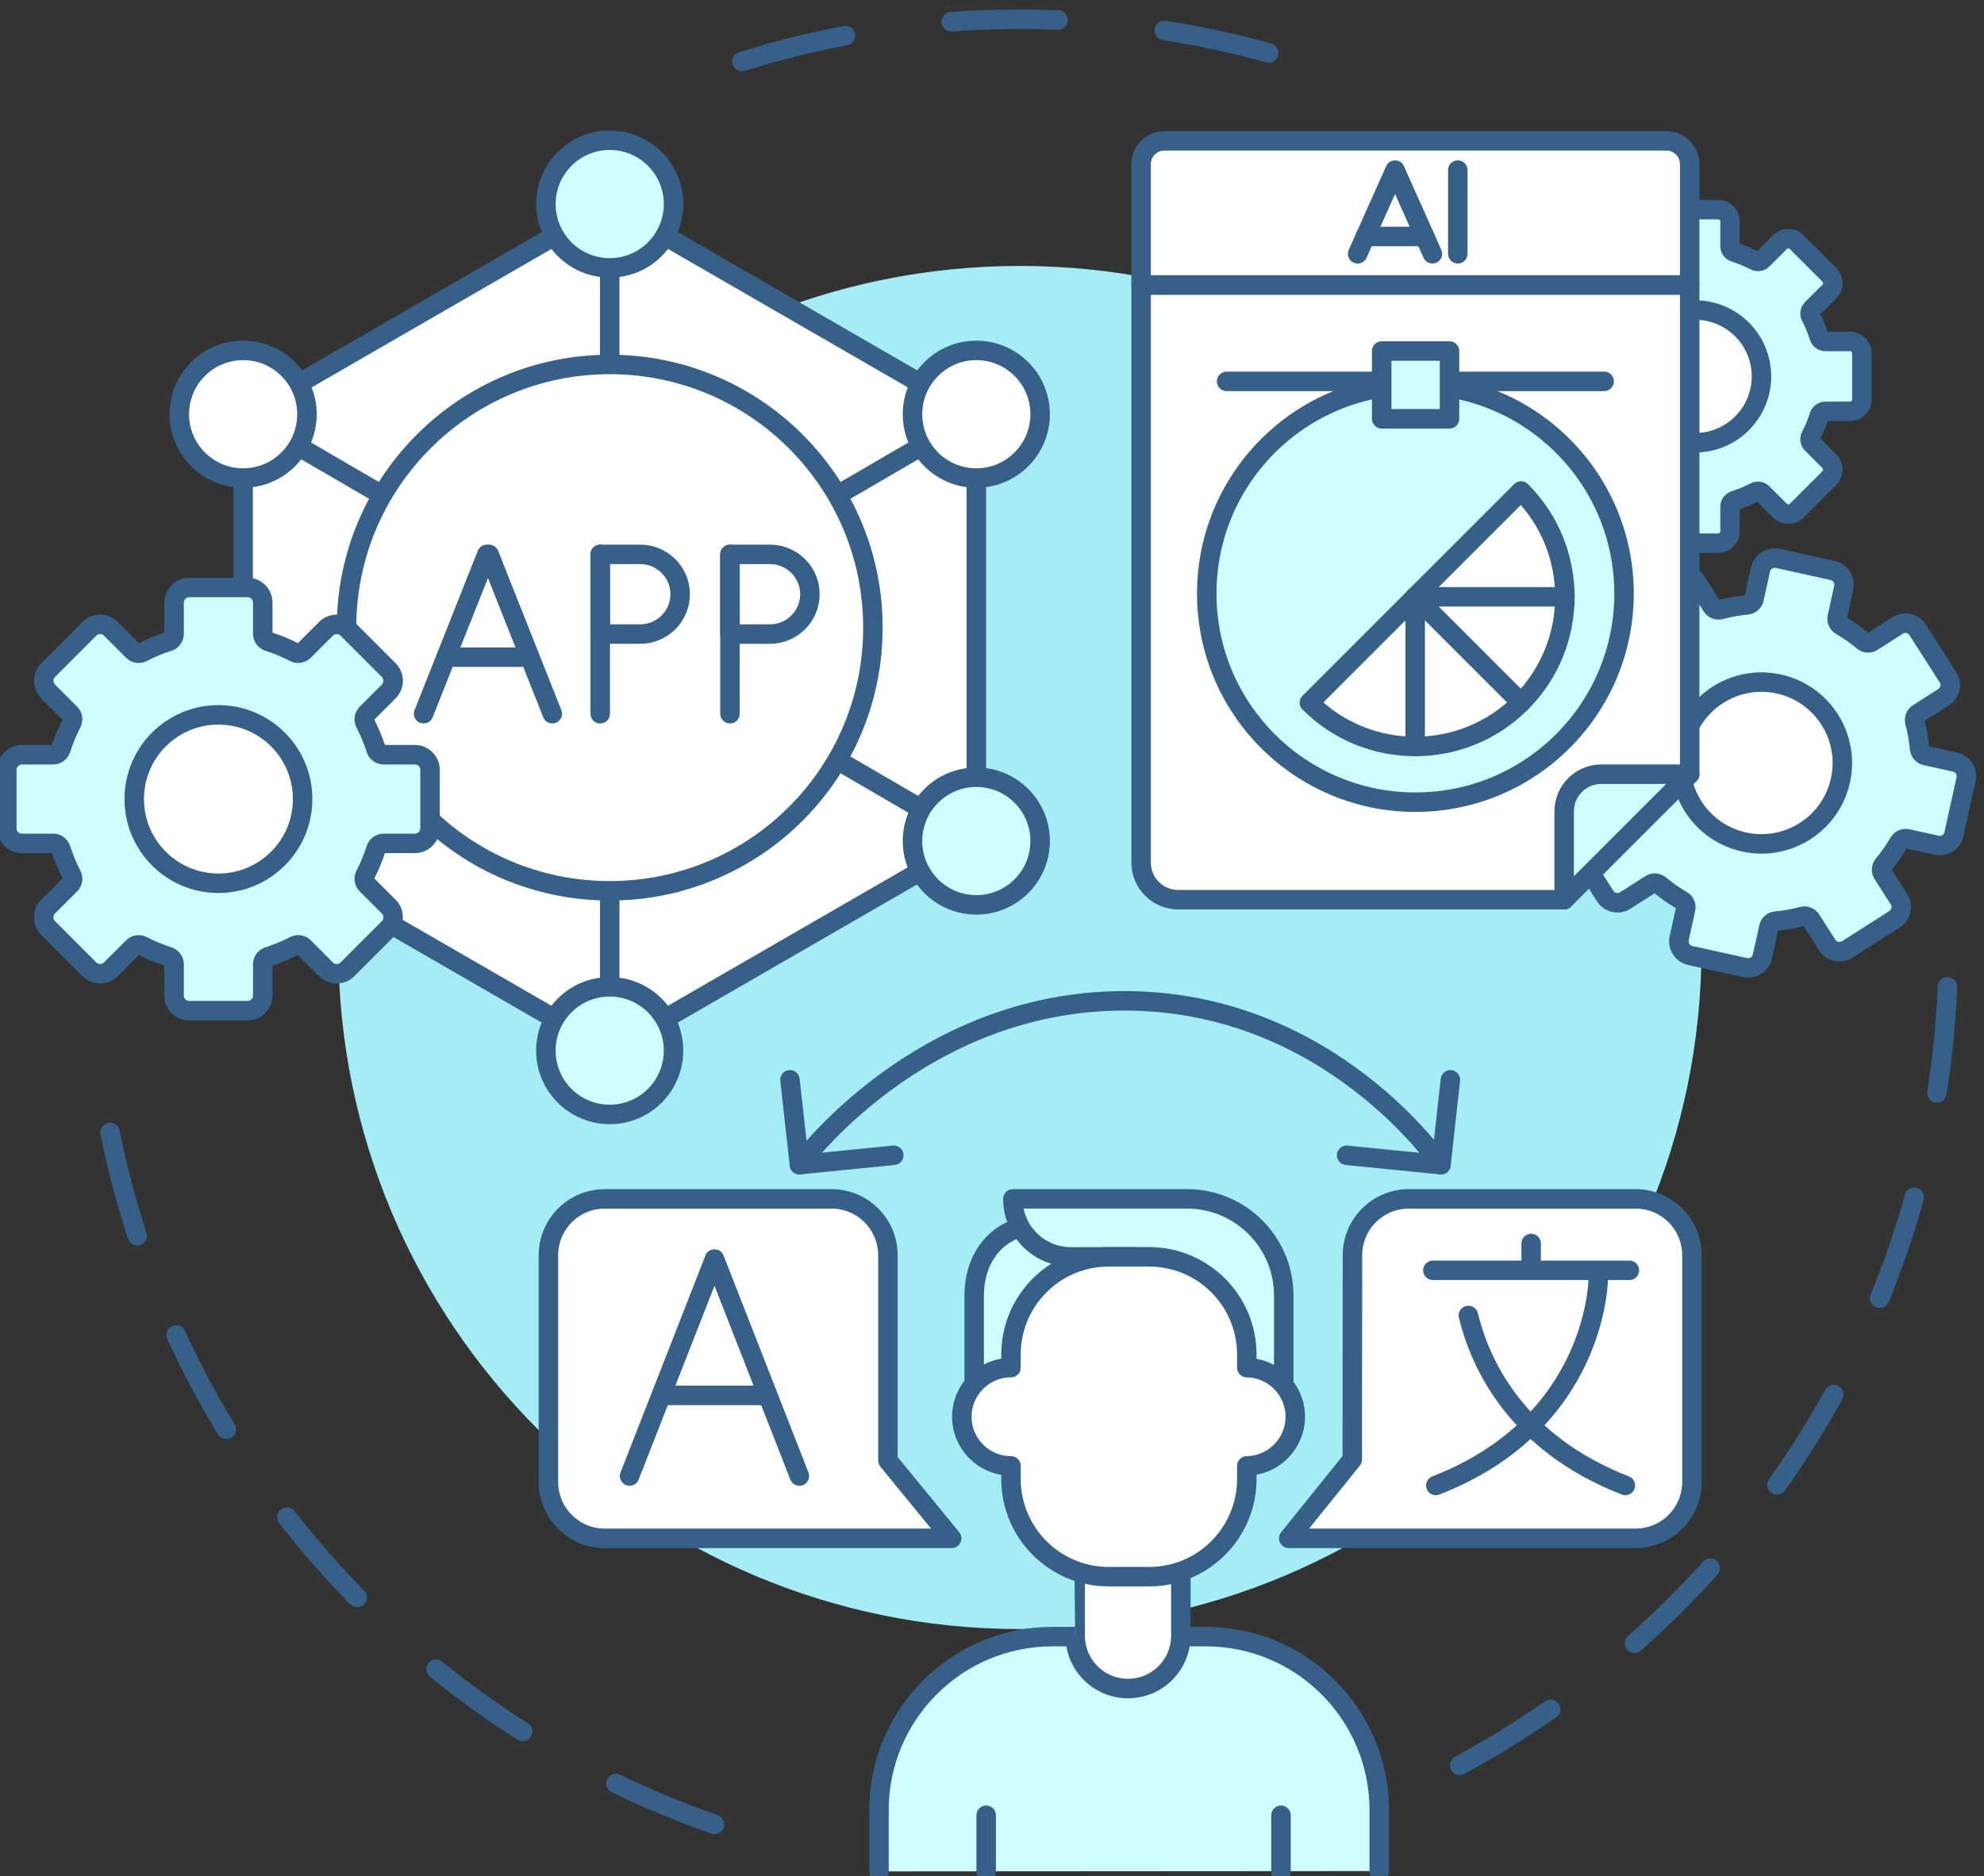 <?xml version="1.0" encoding="UTF-8" standalone="no"?>
<!-- Created with Inkscape (http://www.inkscape.org/) -->

<svg
   version="1.1"
   id="svg1"
   width="1497.572"
   height="1416.364"
   viewBox="0 0 1497.572 1416.364"
   sodipodi:docname="shutterstock_2235163637.svg"
   xmlns:inkscape="http://www.inkscape.org/namespaces/inkscape"
   xmlns:sodipodi="http://sodipodi.sourceforge.net/DTD/sodipodi-0.dtd"
   xmlns="http://www.w3.org/2000/svg"
   xmlns:svg="http://www.w3.org/2000/svg">
  <rect x="0" y="0" width="1497.572" height="1416.364" fill="#333333" stroke="none"/>
  <defs
     id="defs1" />
  <sodipodi:namedview
     id="namedview1"
     pagecolor="#ffffff"
     bordercolor="#000000"
     borderopacity="0.25"
     inkscape:showpageshadow="2"
     inkscape:pageopacity="0.0"
     inkscape:pagecheckerboard="0"
     inkscape:deskcolor="#d1d1d1">
    <inkscape:page
       x="0"
       y="0"
       width="1497.572"
       height="1416.364"
       id="page2"
       margin="0"
       bleed="0" />
  </sodipodi:namedview>
  <g
     id="g1"
     inkscape:groupmode="layer"
     inkscape:label="1"
     transform="translate(-884.542,-404.233)">
    <g
       id="group-R5">
      <path
         id="path39"
         d="m 10861.4,21172.7 c 498.2,156.1 1028.2,240.3 1577.8,240.3 621.6,0 1218,-107.6 1771.6,-305.3"
         style="fill:none;stroke:#366088;stroke-width:110.546;stroke-linecap:round;stroke-linejoin:round;stroke-miterlimit:10;stroke-dasharray:606.014, 606.014;stroke-dashoffset:0;stroke-opacity:1"
         transform="matrix(0.133,0,0,-0.133,0,3266.667)" />
      <path
         id="path40"
         d="m 10705.6,11167.7 c -1857.17,646.8 -3241.1,2304 -3493.58,4313.2"
         style="fill:none;stroke:#366088;stroke-width:110.546;stroke-linecap:round;stroke-linejoin:round;stroke-miterlimit:10;stroke-dasharray:606.014, 606.014;stroke-dashoffset:0;stroke-opacity:1"
         transform="matrix(0.133,0,0,-0.133,0,3266.667)" />
      <path
         id="path41"
         d="m 17703.2,15921.4 c -80.5,-1933.5 -1203.1,-3597.9 -2820.9,-4446.2"
         style="fill:none;stroke:#366088;stroke-width:110.546;stroke-linecap:round;stroke-linejoin:round;stroke-miterlimit:10;stroke-dasharray:606.014, 606.014;stroke-dashoffset:0;stroke-opacity:1"
         transform="matrix(0.133,0,0,-0.133,0,3266.667)" />
      <path
         id="path42"
         d="m 16307.5,16144.4 c 0,-2136.4 -1731.9,-3868.3 -3868.3,-3868.3 -2136.4,0 -3868.25,1731.9 -3868.25,3868.3 0,2136.4 1731.85,3868.3 3868.25,3868.3 2136.4,0 3868.3,-1731.9 3868.3,-3868.3"
         style="fill:#a4edf5;fill-opacity:1;fill-rule:nonzero;stroke:none"
         transform="matrix(0.133,0,0,-0.133,0,3266.667)" />
      <path
         id="path43"
         d="m 12191.7,16760.3 v 2402.4 l -2080.6,1201.2 -2080.56,-1201.2 v -2402.4 l 2080.56,-1201.2 2080.6,1201.2"
         style="fill:#ffffff;fill-opacity:1;fill-rule:nonzero;stroke:none"
         transform="matrix(0.133,0,0,-0.133,0,3266.667)" />
      <path
         id="path44"
         d="m 12191.7,16760.3 v 2402.4 l -2080.6,1201.2 -2080.56,-1201.2 v -2402.4 l 2080.56,-1201.2 z"
         style="fill:none;stroke:#366088;stroke-width:110.546;stroke-linecap:round;stroke-linejoin:round;stroke-miterlimit:10;stroke-dasharray:none;stroke-opacity:1"
         transform="matrix(0.133,0,0,-0.133,0,3266.667)" />
      <path
         id="path45"
         d="M 8030.54,19171.1 12191.7,16748.6"
         style="fill:none;stroke:#366088;stroke-width:110.546;stroke-linecap:round;stroke-linejoin:round;stroke-miterlimit:10;stroke-dasharray:none;stroke-opacity:1"
         transform="matrix(0.133,0,0,-0.133,0,3266.667)" />
      <path
         id="path46"
         d="M 12191.7,19171.1 8030.54,16748.6"
         style="fill:none;stroke:#366088;stroke-width:110.546;stroke-linecap:round;stroke-linejoin:round;stroke-miterlimit:10;stroke-dasharray:none;stroke-opacity:1"
         transform="matrix(0.133,0,0,-0.133,0,3266.667)" />
      <path
         id="path47"
         d="M 10111.1,20363.9 V 15559.1"
         style="fill:none;stroke:#366088;stroke-width:110.546;stroke-linecap:round;stroke-linejoin:round;stroke-miterlimit:10;stroke-dasharray:none;stroke-opacity:1"
         transform="matrix(0.133,0,0,-0.133,0,3266.667)" />
      <path
         id="path48"
         d="m 9748.9,20363.9 c 0,-200 162.15,-362.2 362.2,-362.2 200,0 362.2,162.2 362.2,362.2 0,200 -162.2,362.2 -362.2,362.2 -200.05,0 -362.2,-162.2 -362.2,-362.2"
         style="fill:#d0fdff;fill-opacity:1;fill-rule:nonzero;stroke:none"
         transform="matrix(0.133,0,0,-0.133,0,3266.667)" />
      <path
         id="path49"
         d="m 9748.9,20363.9 c 0,-200 162.15,-362.2 362.2,-362.2 200,0 362.2,162.2 362.2,362.2 0,200 -162.2,362.2 -362.2,362.2 -200.05,0 -362.2,-162.2 -362.2,-362.2 z"
         style="fill:none;stroke:#366088;stroke-width:110.546;stroke-linecap:round;stroke-linejoin:round;stroke-miterlimit:10;stroke-dasharray:none;stroke-opacity:1"
         transform="matrix(0.133,0,0,-0.133,0,3266.667)" />
      <path
         id="path50"
         d="m 11829.5,19171.1 c 0,-200 162.1,-362.2 362.2,-362.2 200,0 362.1,162.2 362.1,362.2 0,200.1 -162.1,362.2 -362.1,362.2 -200.1,0 -362.2,-162.1 -362.2,-362.2"
         style="fill:#ffffff;fill-opacity:1;fill-rule:nonzero;stroke:none"
         transform="matrix(0.133,0,0,-0.133,0,3266.667)" />
      <path
         id="path51"
         d="m 11829.5,19171.1 c 0,-200 162.1,-362.2 362.2,-362.2 200,0 362.1,162.2 362.1,362.2 0,200.1 -162.1,362.2 -362.1,362.2 -200.1,0 -362.2,-162.1 -362.2,-362.2 z"
         style="fill:none;stroke:#366088;stroke-width:110.546;stroke-linecap:round;stroke-linejoin:round;stroke-miterlimit:10;stroke-dasharray:none;stroke-opacity:1"
         transform="matrix(0.133,0,0,-0.133,0,3266.667)" />
      <path
         id="path52"
         d="m 11829.5,16748.6 c 0,-200 162.1,-362.2 362.2,-362.2 200,0 362.1,162.2 362.1,362.2 0,200.1 -162.1,362.2 -362.1,362.2 -200.1,0 -362.2,-162.1 -362.2,-362.2"
         style="fill:#d0fdff;fill-opacity:1;fill-rule:nonzero;stroke:none"
         transform="matrix(0.133,0,0,-0.133,0,3266.667)" />
      <path
         id="path53"
         d="m 11829.5,16748.6 c 0,-200 162.1,-362.2 362.2,-362.2 200,0 362.1,162.2 362.1,362.2 0,200.1 -162.1,362.2 -362.1,362.2 -200.1,0 -362.2,-162.1 -362.2,-362.2 z"
         style="fill:none;stroke:#366088;stroke-width:110.546;stroke-linecap:round;stroke-linejoin:round;stroke-miterlimit:10;stroke-dasharray:none;stroke-opacity:1"
         transform="matrix(0.133,0,0,-0.133,0,3266.667)" />
      <path
         id="path54"
         d="m 9748.77,15559.1 c 0,-200.1 162.16,-362.2 362.23,-362.2 200,0 362.2,162.1 362.2,362.2 0,200 -162.2,362.2 -362.2,362.2 -200.07,0 -362.23,-162.2 -362.23,-362.2"
         style="fill:#d0fdff;fill-opacity:1;fill-rule:nonzero;stroke:none"
         transform="matrix(0.133,0,0,-0.133,0,3266.667)" />
      <path
         id="path55"
         d="m 9748.77,15559.1 c 0,-200.1 162.16,-362.2 362.23,-362.2 200,0 362.2,162.1 362.2,362.2 0,200 -162.2,362.2 -362.2,362.2 -200.07,0 -362.23,-162.2 -362.23,-362.2 z"
         style="fill:none;stroke:#366088;stroke-width:110.546;stroke-linecap:round;stroke-linejoin:round;stroke-miterlimit:10;stroke-dasharray:none;stroke-opacity:1"
         transform="matrix(0.133,0,0,-0.133,0,3266.667)" />
      <path
         id="path56"
         d="m 7668.34,16748.6 c 0,-200 162.17,-362.2 362.2,-362.2 200.04,0 362.2,162.2 362.2,362.2 0,200.1 -162.16,362.2 -362.2,362.2 -200.03,0 -362.2,-162.1 -362.2,-362.2"
         style="fill:#d0fdff;fill-opacity:1;fill-rule:nonzero;stroke:none"
         transform="matrix(0.133,0,0,-0.133,0,3266.667)" />
      <path
         id="path57"
         d="m 7668.34,16748.6 c 0,-200 162.17,-362.2 362.2,-362.2 200.04,0 362.2,162.2 362.2,362.2 0,200.1 -162.16,362.2 -362.2,362.2 -200.03,0 -362.2,-162.1 -362.2,-362.2 z"
         style="fill:none;stroke:#366088;stroke-width:110.546;stroke-linecap:round;stroke-linejoin:round;stroke-miterlimit:10;stroke-dasharray:none;stroke-opacity:1"
         transform="matrix(0.133,0,0,-0.133,0,3266.667)" />
      <path
         id="path58"
         d="m 7668.34,19171.1 c 0,-200 162.17,-362.2 362.2,-362.2 200.04,0 362.2,162.2 362.2,362.2 0,200.1 -162.16,362.2 -362.2,362.2 -200.03,0 -362.2,-162.1 -362.2,-362.2"
         style="fill:#ffffff;fill-opacity:1;fill-rule:nonzero;stroke:none"
         transform="matrix(0.133,0,0,-0.133,0,3266.667)" />
      <path
         id="path59"
         d="m 7668.34,19171.1 c 0,-200 162.17,-362.2 362.2,-362.2 200.04,0 362.2,162.2 362.2,362.2 0,200.1 -162.16,362.2 -362.2,362.2 -200.03,0 -362.2,-162.1 -362.2,-362.2 z"
         style="fill:none;stroke:#366088;stroke-width:110.546;stroke-linecap:round;stroke-linejoin:round;stroke-miterlimit:10;stroke-dasharray:none;stroke-opacity:1"
         transform="matrix(0.133,0,0,-0.133,0,3266.667)" />
      <path
         id="path60"
         d="m 8617.36,17959.9 c 0,-825 668.77,-1493.7 1493.74,-1493.7 825,0 1493.7,668.7 1493.7,1493.7 0,824.9 -668.7,1493.7 -1493.7,1493.7 -824.97,0 -1493.74,-668.8 -1493.74,-1493.7"
         style="fill:#ffffff;fill-opacity:1;fill-rule:nonzero;stroke:none"
         transform="matrix(0.133,0,0,-0.133,0,3266.667)" />
      <path
         id="path61"
         d="m 8617.36,17959.9 c 0,-825 668.77,-1493.7 1493.74,-1493.7 825,0 1493.7,668.7 1493.7,1493.7 0,824.9 -668.7,1493.7 -1493.7,1493.7 -824.97,0 -1493.74,-668.8 -1493.74,-1493.7 z"
         style="fill:none;stroke:#366088;stroke-width:110.546;stroke-linecap:round;stroke-linejoin:round;stroke-miterlimit:10;stroke-dasharray:none;stroke-opacity:1"
         transform="matrix(0.133,0,0,-0.133,0,3266.667)" />
      <path
         id="path62"
         d="m 9054.8,17471.3 358.91,904.3"
         style="fill:#d0fdff;fill-opacity:1;fill-rule:nonzero;stroke:#366088;stroke-width:110.546;stroke-linecap:round;stroke-linejoin:round;stroke-miterlimit:10;stroke-dasharray:none;stroke-opacity:1"
         transform="matrix(0.133,0,0,-0.133,0,3266.667)" />
      <path
         id="path63"
         d="m 9785.24,17471.3 -358.9,904.3"
         style="fill:#d0fdff;fill-opacity:1;fill-rule:nonzero;stroke:#366088;stroke-width:110.546;stroke-linecap:round;stroke-linejoin:round;stroke-miterlimit:10;stroke-dasharray:none;stroke-opacity:1"
         transform="matrix(0.133,0,0,-0.133,0,3266.667)" />
      <path
         id="path64"
         d="m 9234.26,17792.2 h 371.53"
         style="fill:#d0fdff;fill-opacity:1;fill-rule:nonzero;stroke:#366088;stroke-width:110.546;stroke-linecap:round;stroke-linejoin:round;stroke-miterlimit:10;stroke-dasharray:none;stroke-opacity:1"
         transform="matrix(0.133,0,0,-0.133,0,3266.667)" />
      <path
         id="path65"
         d="m 10057.2,17471.3 v 904.3"
         style="fill:none;stroke:#366088;stroke-width:110.546;stroke-linecap:round;stroke-linejoin:round;stroke-miterlimit:10;stroke-dasharray:none;stroke-opacity:1"
         transform="matrix(0.133,0,0,-0.133,0,3266.667)" />
      <path
         id="path66"
         d="m 10284.9,18375.6 h -227.7 v -452.2 h 227.7 c 124.3,0 226.1,101.8 226.1,226.1 v 0 c 0,124.4 -101.8,226.1 -226.1,226.1 z"
         style="fill:none;stroke:#366088;stroke-width:110.546;stroke-linecap:round;stroke-linejoin:round;stroke-miterlimit:10;stroke-dasharray:none;stroke-opacity:1"
         transform="matrix(0.133,0,0,-0.133,0,3266.667)" />
      <path
         id="path67"
         d="m 10793.5,17471.3 v 904.3"
         style="fill:none;stroke:#366088;stroke-width:110.546;stroke-linecap:round;stroke-linejoin:round;stroke-miterlimit:10;stroke-dasharray:none;stroke-opacity:1"
         transform="matrix(0.133,0,0,-0.133,0,3266.667)" />
      <path
         id="path68"
         d="m 11021.2,18375.6 h -227.7 v -452.2 h 227.7 c 124.4,0 226.1,101.8 226.1,226.1 v 0 c 0,124.4 -101.7,226.1 -226.1,226.1 z"
         style="fill:none;stroke:#366088;stroke-width:110.546;stroke-linecap:round;stroke-linejoin:round;stroke-miterlimit:10;stroke-dasharray:none;stroke-opacity:1"
         transform="matrix(0.133,0,0,-0.133,0,3266.667)" />
      <path
         id="path69"
         d="m 6775.32,16735.3 h 177.51 c 20.18,0 37.59,-13.3 43.7,-32.6 16.18,-50.9 36.59,-100 60.82,-146.7 9.3,-17.9 6.43,-39.7 -7.85,-54 l -125.54,-125.5 c -33.58,-33.6 -33.58,-88.1 0,-121.6 l 234.26,-234.3 c 33.59,-33.6 88.03,-33.6 121.6,0 l 125.55,125.5 c 14.28,14.3 36.05,17.2 53.97,7.9 46.75,-24.2 95.81,-44.6 146.75,-60.8 19.23,-6.1 32.6,-23.5 32.6,-43.7 v -177.6 c 0,-47.4 38.5,-85.9 85.99,-85.9 h 331.3 c 47.48,0 85.98,38.5 85.98,85.9 v 177.6 c 0,20.2 13.36,37.6 32.59,43.7 50.95,16.2 100,36.6 146.76,60.8 17.93,9.3 39.69,6.4 53.96,-7.9 l 125.55,-125.5 c 33.57,-33.6 88.02,-33.6 121.6,0 l 234.27,234.3 c 33.57,33.5 33.57,88 0,121.6 l -125.55,125.5 c -14.27,14.3 -17.15,36.1 -7.85,54 24.24,46.7 44.64,95.8 60.83,146.7 6.1,19.3 23.52,32.6 43.69,32.6 h 177.52 c 47.49,0 85.99,38.5 85.99,86 v 331.3 c 0,47.5 -38.5,86 -85.99,86 h -177.52 c -20.17,0 -37.59,13.3 -43.69,32.6 -16.19,50.9 -36.59,100 -60.83,146.7 -9.3,18 -6.42,39.7 7.85,54 l 125.55,125.5 c 33.57,33.6 33.57,88.1 0,121.7 l -234.27,234.2 c -33.57,33.6 -88.03,33.6 -121.6,0 l -125.55,-125.5 c -14.27,-14.3 -36.04,-17.2 -53.96,-7.9 -46.76,24.3 -95.81,44.7 -146.76,60.9 -19.23,6.1 -32.59,23.5 -32.59,43.6 v 177.6 c 0,47.4 -38.49,85.9 -85.98,85.9 h -331.3 c -47.49,0 -85.99,-38.5 -85.99,-85.9 v -177.6 c 0,-20.1 -13.36,-37.5 -32.6,-43.6 -50.94,-16.2 -99.99,-36.6 -146.74,-60.9 -17.93,-9.3 -39.7,-6.4 -53.98,7.9 l -125.54,125.5 c -33.58,33.6 -88.02,33.6 -121.61,0 l -234.26,-234.2 c -33.58,-33.6 -33.58,-88.1 0,-121.7 l 125.54,-125.5 c 14.28,-14.3 17.15,-36 7.85,-54 -24.23,-46.7 -44.64,-95.8 -60.82,-146.7 -6.11,-19.3 -23.51,-32.6 -43.7,-32.6 h -177.51 c -47.49,0 -85.98,-38.5 -85.98,-86 v -331.3 c 0,-47.5 38.49,-86 85.98,-86"
         style="fill:#d0fdff;fill-opacity:1;fill-rule:nonzero;stroke:none"
         transform="matrix(0.133,0,0,-0.133,0,3266.667)" />
      <path
         id="path70"
         d="m 6775.32,16735.3 h 177.51 c 20.18,0 37.59,-13.3 43.7,-32.6 16.18,-50.9 36.59,-100 60.82,-146.7 9.3,-17.9 6.43,-39.7 -7.85,-54 l -125.54,-125.5 c -33.58,-33.6 -33.58,-88.1 0,-121.6 l 234.26,-234.3 c 33.59,-33.6 88.03,-33.6 121.6,0 l 125.55,125.5 c 14.28,14.3 36.05,17.2 53.97,7.9 46.75,-24.2 95.81,-44.6 146.75,-60.8 19.23,-6.1 32.6,-23.5 32.6,-43.7 v -177.6 c 0,-47.4 38.5,-85.9 85.99,-85.9 h 331.3 c 47.48,0 85.98,38.5 85.98,85.9 v 177.6 c 0,20.2 13.36,37.6 32.59,43.7 50.95,16.2 100,36.6 146.76,60.8 17.93,9.3 39.69,6.4 53.96,-7.9 l 125.55,-125.5 c 33.57,-33.6 88.02,-33.6 121.6,0 l 234.27,234.3 c 33.57,33.5 33.57,88 0,121.6 l -125.55,125.5 c -14.27,14.3 -17.15,36.1 -7.85,54 24.24,46.7 44.64,95.8 60.83,146.7 6.1,19.3 23.52,32.6 43.69,32.6 h 177.52 c 47.49,0 85.99,38.5 85.99,86 v 331.3 c 0,47.5 -38.5,86 -85.99,86 h -177.52 c -20.17,0 -37.59,13.3 -43.69,32.6 -16.19,50.9 -36.59,100 -60.83,146.7 -9.3,18 -6.42,39.7 7.85,54 l 125.55,125.5 c 33.57,33.6 33.57,88.1 0,121.7 l -234.27,234.2 c -33.57,33.6 -88.03,33.6 -121.6,0 l -125.55,-125.5 c -14.27,-14.3 -36.04,-17.2 -53.96,-7.9 -46.76,24.3 -95.81,44.7 -146.76,60.9 -19.23,6.1 -32.59,23.5 -32.59,43.6 v 177.6 c 0,47.4 -38.49,85.9 -85.98,85.9 h -331.3 c -47.49,0 -85.99,-38.5 -85.99,-85.9 v -177.6 c 0,-20.1 -13.36,-37.5 -32.6,-43.6 -50.94,-16.2 -99.99,-36.6 -146.74,-60.9 -17.93,-9.3 -39.7,-6.4 -53.98,7.9 l -125.54,125.5 c -33.58,33.6 -88.02,33.6 -121.61,0 l -234.26,-234.2 c -33.58,-33.6 -33.58,-88.1 0,-121.7 l 125.54,-125.5 c 14.28,-14.3 17.15,-36 7.85,-54 -24.23,-46.7 -44.64,-95.8 -60.82,-146.7 -6.11,-19.3 -23.51,-32.6 -43.7,-32.6 h -177.51 c -47.49,0 -85.98,-38.5 -85.98,-86 v -331.3 c 0,-47.5 38.49,-86 85.98,-86 z"
         style="fill:none;stroke:#366088;stroke-width:110.546;stroke-linecap:round;stroke-linejoin:round;stroke-miterlimit:10;stroke-dasharray:none;stroke-opacity:1"
         transform="matrix(0.133,0,0,-0.133,0,3266.667)" />
      <path
         id="path71"
         d="m 7412.5,16987 c 0,-263.9 213.94,-477.9 477.82,-477.9 263.9,0 477.82,214 477.82,477.9 0,263.9 -213.92,477.8 -477.82,477.8 -263.88,0 -477.82,-213.9 -477.82,-477.8"
         style="fill:#ffffff;fill-opacity:1;fill-rule:nonzero;stroke:none"
         transform="matrix(0.133,0,0,-0.133,0,3266.667)" />
      <path
         id="path72"
         d="m 7412.5,16987 c 0,-263.9 213.94,-477.9 477.82,-477.9 263.9,0 477.82,214 477.82,477.9 0,263.9 -213.92,477.8 -477.82,477.8 -263.88,0 -477.82,-213.9 -477.82,-477.8 z"
         style="fill:none;stroke:#366088;stroke-width:110.546;stroke-linecap:round;stroke-linejoin:round;stroke-miterlimit:10;stroke-dasharray:none;stroke-opacity:1"
         transform="matrix(0.133,0,0,-0.133,0,3266.667)" />
      <path
         id="path73"
         d="m 11690.8,13231.8 360.8,-440.7 h -1968.3 c -176.83,0 -320.15,143.3 -320.15,320.1 v 1286.5 c 0,176.8 143.32,320.1 320.15,320.1 h 1286.5 c 176.8,0 320.1,-143.3 320.1,-320.1 v -1150.3 l 0.9,-15.6"
         style="fill:#ffffff;fill-opacity:1;fill-rule:nonzero;stroke:none"
         transform="matrix(0.133,0,0,-0.133,0,3266.667)" />
      <path
         id="path74"
         d="m 11690.8,13231.8 360.8,-440.7 h -1968.3 c -176.83,0 -320.15,143.3 -320.15,320.1 v 1286.5 c 0,176.8 143.32,320.1 320.15,320.1 h 1286.5 c 176.8,0 320.1,-143.3 320.1,-320.1 v -1150.3 z"
         style="fill:none;stroke:#366088;stroke-width:110.546;stroke-linecap:round;stroke-linejoin:round;stroke-miterlimit:10;stroke-dasharray:none;stroke-opacity:1"
         transform="matrix(0.133,0,0,-0.133,0,3266.667)" />
      <path
         id="path75"
         d="m 10223.8,13144.6 481.9,1231.6 481.9,-1231.6"
         style="fill:none;stroke:#366088;stroke-width:110.546;stroke-linecap:round;stroke-linejoin:round;stroke-miterlimit:10;stroke-dasharray:none;stroke-opacity:1"
         transform="matrix(0.133,0,0,-0.133,0,3266.667)" />
      <path
         id="path76"
         d="M 10422.3,13602.4 H 10980"
         style="fill:none;stroke:#366088;stroke-width:110.546;stroke-linecap:round;stroke-linejoin:round;stroke-miterlimit:10;stroke-dasharray:none;stroke-opacity:1"
         transform="matrix(0.133,0,0,-0.133,0,3266.667)" />
      <path
         id="path77"
         d="m 15933,12791.1 c 176.8,0 320.1,143.3 320.1,320.1 v 1286.5 c 0,176.8 -143.3,320.1 -320.1,320.1 h -1286.5 c -176.8,0 -320.1,-143.3 -320.1,-320.1 l -1.2,-1159.3 -360.5,-447.3 H 15933"
         style="fill:#ffffff;fill-opacity:1;fill-rule:nonzero;stroke:none"
         transform="matrix(0.133,0,0,-0.133,0,3266.667)" />
      <path
         id="path78"
         d="m 15933,12791.1 c 176.8,0 320.1,143.3 320.1,320.1 v 1286.5 c 0,176.8 -143.3,320.1 -320.1,320.1 h -1286.5 c -176.8,0 -320.1,-143.3 -320.1,-320.1 l -1.2,-1159.3 -360.5,-447.3 z"
         style="fill:none;stroke:#366088;stroke-width:110.546;stroke-linecap:round;stroke-linejoin:round;stroke-miterlimit:10;stroke-dasharray:none;stroke-opacity:1"
         transform="matrix(0.133,0,0,-0.133,0,3266.667)" />
      <path
         id="path79"
         d="m 14984.3,14055.9 c 65.1,-267.9 266.6,-722.1 890.9,-964.8"
         style="fill:none;stroke:#366088;stroke-width:110.546;stroke-linecap:round;stroke-linejoin:round;stroke-miterlimit:10;stroke-dasharray:none;stroke-opacity:1"
         transform="matrix(0.133,0,0,-0.133,0,3266.667)" />
      <path
         id="path80"
         d="m 15721.5,14269.1 c 0,0 0,-819.5 -921.9,-1178"
         style="fill:none;stroke:#366088;stroke-width:110.546;stroke-linecap:round;stroke-linejoin:round;stroke-miterlimit:10;stroke-dasharray:none;stroke-opacity:1"
         transform="matrix(0.133,0,0,-0.133,0,3266.667)" />
      <path
         id="path81"
         d="m 14782.8,14312.2 h 1115.4"
         style="fill:none;stroke:#366088;stroke-width:110.546;stroke-linecap:round;stroke-linejoin:round;stroke-miterlimit:10;stroke-dasharray:none;stroke-opacity:1"
         transform="matrix(0.133,0,0,-0.133,0,3266.667)" />
      <path
         id="path82"
         d="m 15340.5,14362.9 v 101.4"
         style="fill:none;stroke:#366088;stroke-width:110.546;stroke-linecap:round;stroke-linejoin:round;stroke-miterlimit:10;stroke-dasharray:none;stroke-opacity:1"
         transform="matrix(0.133,0,0,-0.133,0,3266.667)" />
      <path
         id="path83"
         d="m 11639.2,10900.8 v 347.1 c 0,544.2 441.2,985.5 985.5,985.5 h 79.2 659.2 129.9 c 544.3,0 985.5,-441.3 985.5,-985.5 v -345.3"
         style="fill:#d0fdff;fill-opacity:1;fill-rule:nonzero;stroke:#366088;stroke-width:110.546;stroke-linecap:round;stroke-linejoin:round;stroke-miterlimit:10;stroke-dasharray:none;stroke-opacity:1"
         transform="matrix(0.133,0,0,-0.133,0,3266.667)" />
      <path
         id="path84"
         d="m 12247.6,11219.3 v -318.5"
         style="fill:none;stroke:#366088;stroke-width:110.546;stroke-linecap:round;stroke-linejoin:round;stroke-miterlimit:10;stroke-dasharray:none;stroke-opacity:1"
         transform="matrix(0.133,0,0,-0.133,0,3266.667)" />
      <path
         id="path85"
         d="m 13920.8,11219.3 v -318.5"
         style="fill:none;stroke:#366088;stroke-width:110.546;stroke-linecap:round;stroke-linejoin:round;stroke-miterlimit:10;stroke-dasharray:none;stroke-opacity:1"
         transform="matrix(0.133,0,0,-0.133,0,3266.667)" />
      <path
         id="path86"
         d="m 12752.8,12608.4 c 0,0 -0.1,-369.9 0,-369.9 0,-165.6 134.2,-299.8 299.8,-299.8 v 0 c 165.5,0 299.8,134.2 299.8,299.8 v 367.7 l -599.6,2.2"
         style="fill:#ffffff;fill-opacity:1;fill-rule:nonzero;stroke:none"
         transform="matrix(0.133,0,0,-0.133,0,3266.667)" />
      <path
         id="path87"
         d="m 12752.8,12608.4 c 0,0 -0.1,-369.9 0,-369.9 0,-165.6 134.2,-299.8 299.8,-299.8 v 0 c 165.5,0 299.8,134.2 299.8,299.8 v 367.7 z"
         style="fill:none;stroke:#366088;stroke-width:110.546;stroke-linecap:round;stroke-linejoin:round;stroke-miterlimit:10;stroke-dasharray:none;stroke-opacity:1"
         transform="matrix(0.133,0,0,-0.133,0,3266.667)" />
      <path
         id="path88"
         d="m 12435.7,14554.7 c -148.5,-46.7 -256.2,-185.4 -256.2,-386.4 v -502.5 l 1756.9,-5.5 v 508.5 c 0,303.2 -245.8,549 -549,549 h -988.3 v 0 c 0,-181.9 147.5,-329.4 329.4,-329.4 h 366"
         style="fill:#d0fdff;fill-opacity:1;fill-rule:nonzero;stroke:#366088;stroke-width:110.546;stroke-linecap:round;stroke-linejoin:round;stroke-miterlimit:10;stroke-dasharray:none;stroke-opacity:1"
         transform="matrix(0.133,0,0,-0.133,0,3266.667)" />
      <path
         id="path89"
         d="m 12388.4,13760 v 74.1 c 0,306.4 248.4,554.8 554.8,554.8 h 228.8 c 306.4,0 554.8,-248.4 554.8,-554.8 v -74.3 c 152.2,-2.1 275,-126 275,-278.7 0,-152.7 -122.8,-276.5 -275,-278.7 v -74.2 c 0,-306.4 -248.4,-554.8 -554.8,-554.8 h -228.8 c -306.4,0 -554.8,248.4 -554.8,554.8 v 74 c -154.1,0 -278.9,124.9 -278.9,278.9 0,154 124.8,278.9 278.9,278.9"
         style="fill:#ffffff;fill-opacity:1;fill-rule:nonzero;stroke:none"
         transform="matrix(0.133,0,0,-0.133,0,3266.667)" />
      <path
         id="path90"
         d="m 12388.4,13760 v 74.1 c 0,306.4 248.4,554.8 554.8,554.8 h 228.8 c 306.4,0 554.8,-248.4 554.8,-554.8 v -74.3 c 152.2,-2.1 275,-126 275,-278.7 0,-152.7 -122.8,-276.5 -275,-278.7 v -74.2 c 0,-306.4 -248.4,-554.8 -554.8,-554.8 h -228.8 c -306.4,0 -554.8,248.4 -554.8,554.8 v 74 c -154.1,0 -278.9,124.9 -278.9,278.9 0,154 124.8,278.9 278.9,278.9 z"
         style="fill:none;stroke:#366088;stroke-width:110.546;stroke-linecap:round;stroke-linejoin:round;stroke-miterlimit:10;stroke-dasharray:none;stroke-opacity:1"
         transform="matrix(0.133,0,0,-0.133,0,3266.667)" />
      <path
         id="path91"
         d="m 11134,15393.5 53.6,-481.9 535.4,53.6"
         style="fill:none;stroke:#366088;stroke-width:110.546;stroke-linecap:round;stroke-linejoin:round;stroke-miterlimit:10;stroke-dasharray:none;stroke-opacity:1"
         transform="matrix(0.133,0,0,-0.133,0,3266.667)" />
      <path
         id="path92"
         d="m 14882.3,15393.5 -53.6,-481.9 -535.4,53.6"
         style="fill:none;stroke:#366088;stroke-width:110.546;stroke-linecap:round;stroke-linejoin:round;stroke-miterlimit:10;stroke-dasharray:none;stroke-opacity:1"
         transform="matrix(0.133,0,0,-0.133,0,3266.667)" />
      <path
         id="path93"
         d="m 11187.6,14911.6 c 0,0 675.5,930.2 1844.5,930.2 1169.1,0 1796.6,-930.2 1796.6,-930.2"
         style="fill:none;stroke:#366088;stroke-width:110.546;stroke-linecap:round;stroke-linejoin:round;stroke-miterlimit:10;stroke-dasharray:none;stroke-opacity:1"
         transform="matrix(0.133,0,0,-0.133,0,3266.667)" />
      <path
         id="path94"
         d="m 15392.1,19187.4 h 139.9 c 15.9,0 29.6,-10.5 34.5,-25.6 12.7,-40.2 28.8,-78.9 47.9,-115.7 7.3,-14.2 5.1,-31.3 -6.2,-42.6 l -98.9,-98.9 c -26.5,-26.5 -26.5,-69.4 0,-95.9 l 184.6,-184.6 c 26.5,-26.5 69.4,-26.5 95.9,0 l 98.9,98.9 c 11.3,11.3 28.4,13.5 42.6,6.2 36.8,-19.1 75.5,-35.2 115.6,-47.9 15.2,-4.8 25.7,-18.6 25.7,-34.5 v -139.9 c 0,-37.4 30.4,-67.8 67.8,-67.8 h 261.1 c 37.5,0 67.8,30.4 67.8,67.8 v 139.9 c 0,15.9 10.5,29.7 25.7,34.5 40.2,12.7 78.8,28.8 115.7,47.9 14.1,7.3 31.3,5.1 42.5,-6.2 l 99,-98.9 c 26.4,-26.5 69.4,-26.5 95.8,0 l 184.7,184.6 c 26.5,26.5 26.5,69.4 0,95.9 l -99,98.9 c -11.2,11.3 -13.5,28.4 -6.2,42.6 19.1,36.8 35.2,75.5 48,115.7 4.8,15.1 18.5,25.6 34.4,25.6 h 139.9 c 37.5,0 67.8,30.4 67.8,67.8 v 261.2 c 0,37.4 -30.3,67.7 -67.8,67.7 h -139.9 c -15.9,0 -29.6,10.6 -34.4,25.7 -12.8,40.2 -28.9,78.8 -48,115.7 -7.3,14.1 -5,31.3 6.2,42.5 l 99,99 c 26.5,26.5 26.5,69.4 0,95.8 l -184.7,184.7 c -26.4,26.5 -69.4,26.5 -95.8,0 l -99,-99 c -11.2,-11.2 -28.4,-13.5 -42.5,-6.1 -36.9,19.1 -75.5,35.1 -115.7,47.9 -15.2,4.8 -25.7,18.5 -25.7,34.4 v 140 c 0,37.4 -30.3,67.7 -67.8,67.7 h -261.1 c -37.4,0 -67.8,-30.3 -67.8,-67.7 v -140 c 0,-15.9 -10.5,-29.6 -25.7,-34.4 -40.1,-12.8 -78.8,-28.8 -115.6,-47.9 -14.2,-7.4 -31.3,-5.1 -42.6,6.1 l -98.9,99 c -26.5,26.5 -69.4,26.5 -95.9,0 l -184.6,-184.7 c -26.5,-26.4 -26.5,-69.3 0,-95.8 l 98.9,-99 c 11.3,-11.2 13.5,-28.4 6.2,-42.5 -19.1,-36.9 -35.2,-75.5 -47.9,-115.7 -4.8,-15.1 -18.6,-25.7 -34.5,-25.7 h -139.9 c -37.4,0 -67.8,-30.3 -67.8,-67.7 v -261.2 c 0,-37.4 30.4,-67.8 67.8,-67.8"
         style="fill:#d0fdff;fill-opacity:1;fill-rule:nonzero;stroke:none"
         transform="matrix(0.133,0,0,-0.133,0,3266.667)" />
      <path
         id="path95"
         d="m 15392.1,19187.4 h 139.9 c 15.9,0 29.6,-10.5 34.5,-25.6 12.7,-40.2 28.8,-78.9 47.9,-115.7 7.3,-14.2 5.1,-31.3 -6.2,-42.6 l -98.9,-98.9 c -26.5,-26.5 -26.5,-69.4 0,-95.9 l 184.6,-184.6 c 26.5,-26.5 69.4,-26.5 95.9,0 l 98.9,98.9 c 11.3,11.3 28.4,13.5 42.6,6.2 36.8,-19.1 75.5,-35.2 115.6,-47.9 15.2,-4.8 25.7,-18.6 25.7,-34.5 v -139.9 c 0,-37.4 30.4,-67.8 67.8,-67.8 h 261.1 c 37.5,0 67.8,30.4 67.8,67.8 v 139.9 c 0,15.9 10.5,29.7 25.7,34.5 40.2,12.7 78.8,28.8 115.7,47.9 14.1,7.3 31.3,5.1 42.5,-6.2 l 99,-98.9 c 26.4,-26.5 69.4,-26.5 95.8,0 l 184.7,184.6 c 26.5,26.5 26.5,69.4 0,95.9 l -99,98.9 c -11.2,11.3 -13.5,28.4 -6.2,42.6 19.1,36.8 35.2,75.5 48,115.7 4.8,15.1 18.5,25.6 34.4,25.6 h 139.9 c 37.5,0 67.8,30.4 67.8,67.8 v 261.2 c 0,37.4 -30.3,67.7 -67.8,67.7 h -139.9 c -15.9,0 -29.6,10.6 -34.4,25.7 -12.8,40.2 -28.9,78.8 -48,115.7 -7.3,14.1 -5,31.3 6.2,42.5 l 99,99 c 26.5,26.5 26.5,69.4 0,95.8 l -184.7,184.7 c -26.4,26.5 -69.4,26.5 -95.8,0 l -99,-99 c -11.2,-11.2 -28.4,-13.5 -42.5,-6.1 -36.9,19.1 -75.5,35.1 -115.7,47.9 -15.2,4.8 -25.7,18.5 -25.7,34.4 v 140 c 0,37.4 -30.3,67.7 -67.8,67.7 h -261.1 c -37.4,0 -67.8,-30.3 -67.8,-67.7 v -140 c 0,-15.9 -10.5,-29.6 -25.7,-34.4 -40.1,-12.8 -78.8,-28.8 -115.6,-47.9 -14.2,-7.4 -31.3,-5.1 -42.6,6.1 l -98.9,99 c -26.5,26.5 -69.4,26.5 -95.9,0 l -184.6,-184.7 c -26.5,-26.4 -26.5,-69.3 0,-95.8 l 98.9,-99 c 11.3,-11.2 13.5,-28.4 6.2,-42.5 -19.1,-36.9 -35.2,-75.5 -47.9,-115.7 -4.8,-15.1 -18.6,-25.7 -34.5,-25.7 h -139.9 c -37.4,0 -67.8,-30.3 -67.8,-67.7 v -261.2 c 0,-37.4 30.4,-67.8 67.8,-67.8 z"
         style="fill:none;stroke:#366088;stroke-width:110.546;stroke-linecap:round;stroke-linejoin:round;stroke-miterlimit:10;stroke-dasharray:none;stroke-opacity:1"
         transform="matrix(0.133,0,0,-0.133,0,3266.667)" />
      <path
         id="path96"
         d="m 15894.3,19385.8 c 0,-208 168.7,-376.6 376.7,-376.6 208,0 376.6,168.6 376.6,376.6 0,208 -168.6,376.6 -376.6,376.6 -208,0 -376.7,-168.6 -376.7,-376.6"
         style="fill:#ffffff;fill-opacity:1;fill-rule:nonzero;stroke:none"
         transform="matrix(0.133,0,0,-0.133,0,3266.667)" />
      <path
         id="path97"
         d="m 15894.3,19385.8 c 0,-208 168.7,-376.6 376.7,-376.6 208,0 376.6,168.6 376.6,376.6 0,208 -168.6,376.6 -376.6,376.6 -208,0 -376.7,-168.6 -376.7,-376.6 z"
         style="fill:none;stroke:#366088;stroke-width:110.546;stroke-linecap:round;stroke-linejoin:round;stroke-miterlimit:10;stroke-dasharray:none;stroke-opacity:1"
         transform="matrix(0.133,0,0,-0.133,0,3266.667)" />
      <path
         id="path98"
         d="m 15549.4,17186.3 166.5,-36.8 c 19,-4.2 32.5,-20.3 34.3,-39.6 4.6,-51.2 13.6,-101.4 26.7,-150.3 5,-18.7 -2.2,-38.6 -18.6,-49 l -143.7,-91.8 c -38.5,-24.6 -49.8,-75.7 -25.2,-114.1 l 171.3,-268.3 c 24.6,-38.4 75.7,-49.7 114.1,-25.1 l 143.8,91.8 c 16.3,10.4 37.3,8.6 52.2,-3.8 38.9,-32.5 80.7,-61.8 125.1,-87.5 16.8,-9.7 25.8,-28.8 21.6,-47.7 l -36.7,-166.6 c -9.9,-44.5 18.3,-88.6 62.8,-98.5 l 310.9,-68.5 c 44.5,-9.8 88.6,18.3 98.4,62.9 l 36.8,166.5 c 4.2,19 20.3,32.5 39.6,34.3 51.1,4.6 101.4,13.6 150.3,26.7 18.7,5 38.6,-2.2 49,-18.6 l 91.8,-143.7 c 24.6,-38.5 75.6,-49.8 114.1,-25.2 l 268.3,171.3 c 38.4,24.6 49.7,75.7 25.1,114.1 l -91.8,143.8 c -10.4,16.3 -8.6,37.3 3.8,52.2 32.5,38.9 61.8,80.7 87.5,125.1 9.7,16.8 28.8,25.8 47.7,21.6 l 166.6,-36.7 c 44.5,-9.9 88.6,18.3 98.4,62.8 l 68.6,310.9 c 9.8,44.5 -18.3,88.6 -62.9,98.4 l -166.5,36.8 c -19,4.2 -32.5,20.3 -34.3,39.6 -4.6,51.1 -13.6,101.4 -26.7,150.3 -5,18.7 2.2,38.6 18.6,49 l 143.7,91.8 c 38.5,24.6 49.8,75.6 25.2,114.1 l -171.3,268.3 c -24.6,38.4 -75.7,49.7 -114.1,25.1 l -143.8,-91.8 c -16.3,-10.4 -37.4,-8.6 -52.2,3.8 -38.9,32.5 -80.7,61.7 -125.2,87.5 -16.7,9.7 -25.7,28.8 -21.5,47.7 l 36.8,166.6 c 9.8,44.5 -18.4,88.6 -62.9,98.4 l -310.9,68.6 c -44.5,9.8 -88.6,-18.3 -98.4,-62.9 l -36.8,-166.5 c -4.2,-19 -20.3,-32.5 -39.6,-34.3 -51.2,-4.6 -101.4,-13.6 -150.3,-26.7 -18.7,-5 -38.6,2.2 -49,18.6 l -91.8,143.7 c -24.6,38.5 -75.6,49.8 -114.1,25.2 l -268.3,-171.3 c -38.4,-24.6 -49.7,-75.7 -25.1,-114.1 l 91.8,-143.8 c 10.4,-16.3 8.6,-37.4 -3.8,-52.2 -32.5,-38.9 -61.8,-80.7 -87.5,-125.2 -9.7,-16.7 -28.8,-25.7 -47.7,-21.5 l -166.6,36.7 c -44.5,9.9 -88.6,-18.3 -98.5,-62.8 l -68.5,-310.9 c -9.8,-44.5 18.3,-88.6 62.9,-98.4"
         style="fill:#d0fdff;fill-opacity:1;fill-rule:nonzero;stroke:none"
         transform="matrix(0.133,0,0,-0.133,0,3266.667)" />
      <path
         id="path99"
         d="m 15549.4,17186.3 166.5,-36.8 c 19,-4.2 32.5,-20.3 34.3,-39.6 4.6,-51.2 13.6,-101.4 26.7,-150.3 5,-18.7 -2.2,-38.6 -18.6,-49 l -143.7,-91.8 c -38.5,-24.6 -49.8,-75.7 -25.2,-114.1 l 171.3,-268.3 c 24.6,-38.4 75.7,-49.7 114.1,-25.1 l 143.8,91.8 c 16.3,10.4 37.3,8.6 52.2,-3.8 38.9,-32.5 80.7,-61.8 125.1,-87.5 16.8,-9.7 25.8,-28.8 21.6,-47.7 l -36.7,-166.6 c -9.9,-44.5 18.3,-88.6 62.8,-98.5 l 310.9,-68.5 c 44.5,-9.8 88.6,18.3 98.4,62.9 l 36.8,166.5 c 4.2,19 20.3,32.5 39.6,34.3 51.1,4.6 101.4,13.6 150.3,26.7 18.7,5 38.6,-2.2 49,-18.6 l 91.8,-143.7 c 24.6,-38.5 75.6,-49.8 114.1,-25.2 l 268.3,171.3 c 38.4,24.6 49.7,75.7 25.1,114.1 l -91.8,143.8 c -10.4,16.3 -8.6,37.3 3.8,52.2 32.5,38.9 61.8,80.7 87.5,125.1 9.7,16.8 28.8,25.8 47.7,21.6 l 166.6,-36.7 c 44.5,-9.9 88.6,18.3 98.4,62.8 l 68.6,310.9 c 9.8,44.5 -18.3,88.6 -62.9,98.4 l -166.5,36.8 c -19,4.2 -32.5,20.3 -34.3,39.6 -4.6,51.1 -13.6,101.4 -26.7,150.3 -5,18.7 2.2,38.6 18.6,49 l 143.7,91.8 c 38.5,24.6 49.8,75.6 25.2,114.1 l -171.3,268.3 c -24.6,38.4 -75.7,49.7 -114.1,25.1 l -143.8,-91.8 c -16.3,-10.4 -37.4,-8.6 -52.2,3.8 -38.9,32.5 -80.7,61.7 -125.2,87.5 -16.7,9.7 -25.7,28.8 -21.5,47.7 l 36.8,166.6 c 9.8,44.5 -18.4,88.6 -62.9,98.4 l -310.9,68.6 c -44.5,9.8 -88.6,-18.3 -98.4,-62.9 l -36.8,-166.5 c -4.2,-19 -20.3,-32.5 -39.6,-34.3 -51.2,-4.6 -101.4,-13.6 -150.3,-26.7 -18.7,-5 -38.6,2.2 -49,18.6 l -91.8,143.7 c -24.6,38.5 -75.6,49.8 -114.1,25.2 l -268.3,-171.3 c -38.4,-24.6 -49.7,-75.7 -25.1,-114.1 l 91.8,-143.8 c 10.4,-16.3 8.6,-37.4 -3.8,-52.2 -32.5,-38.9 -61.8,-80.7 -87.5,-125.2 -9.7,-16.7 -28.8,-25.7 -47.7,-21.5 l -166.6,36.7 c -44.5,9.9 -88.6,-18.3 -98.5,-62.8 l -68.5,-310.9 c -9.8,-44.5 18.3,-88.6 62.9,-98.4 z"
         style="fill:none;stroke:#366088;stroke-width:110.546;stroke-linecap:round;stroke-linejoin:round;stroke-miterlimit:10;stroke-dasharray:none;stroke-opacity:1"
         transform="matrix(0.133,0,0,-0.133,0,3266.667)" />
      <path
         id="path100"
         d="m 16199.3,17290.5 c -54.6,-247.6 101.8,-492.6 349.4,-547.2 247.6,-54.6 492.6,101.8 547.2,349.4 54.6,247.6 -101.8,492.6 -349.4,547.2 -247.6,54.6 -492.6,-101.8 -547.2,-349.4"
         style="fill:#ffffff;fill-opacity:1;fill-rule:nonzero;stroke:none"
         transform="matrix(0.133,0,0,-0.133,0,3266.667)" />
      <path
         id="path101"
         d="m 16199.3,17290.5 c -54.6,-247.6 101.8,-492.6 349.4,-547.2 247.6,-54.6 492.6,101.8 547.2,349.4 54.6,247.6 -101.8,492.6 -349.4,547.2 -247.6,54.6 -492.6,-101.8 -547.2,-349.4 z"
         style="fill:none;stroke:#366088;stroke-width:110.546;stroke-linecap:round;stroke-linejoin:round;stroke-miterlimit:10;stroke-dasharray:none;stroke-opacity:1"
         transform="matrix(0.133,0,0,-0.133,0,3266.667)" />
      <path
         id="path102"
         d="M 15527.9,16415.7 H 13338 c -116.7,0 -211.1,94.5 -211.1,211.1 v 606.9 2671.1 h 3113.4 v -2671.1 -105.6"
         style="fill:#ffffff;fill-opacity:1;fill-rule:nonzero;stroke:#366088;stroke-width:110.546;stroke-linecap:round;stroke-linejoin:round;stroke-miterlimit:10;stroke-dasharray:none;stroke-opacity:1"
         transform="matrix(0.133,0,0,-0.133,0,3266.667)" />
      <path
         id="path103"
         d="m 16240.3,19904.8 h -3113.4 v 686 c 0,72.8 59,131.9 131.9,131.9 h 2849.6 c 72.9,0 131.9,-59.1 131.9,-131.9 v -686"
         style="fill:#ffffff;fill-opacity:1;fill-rule:nonzero;stroke:none"
         transform="matrix(0.133,0,0,-0.133,0,3266.667)" />
      <path
         id="path104"
         d="m 16240.3,19904.8 h -3113.4 v 686 c 0,72.8 59,131.9 131.9,131.9 h 2849.6 c 72.9,0 131.9,-59.1 131.9,-131.9 z"
         style="fill:none;stroke:#366088;stroke-width:110.546;stroke-linecap:round;stroke-linejoin:round;stroke-miterlimit:10;stroke-dasharray:none;stroke-opacity:1"
         transform="matrix(0.133,0,0,-0.133,0,3266.667)" />
      <path
         id="path105"
         d="m 15527.9,16415.7 v 501.4 c 0,116.5 94.5,211 211.1,211 h 501.3 l -712.4,-712.4"
         style="fill:#d0fdff;fill-opacity:1;fill-rule:nonzero;stroke:none"
         transform="matrix(0.133,0,0,-0.133,0,3266.667)" />
      <path
         id="path106"
         d="m 15527.9,16415.7 v 501.4 c 0,116.5 94.5,211 211.1,211 h 501.3 z"
         style="fill:none;stroke:#366088;stroke-width:110.546;stroke-linecap:round;stroke-linejoin:round;stroke-miterlimit:10;stroke-dasharray:none;stroke-opacity:1"
         transform="matrix(0.133,0,0,-0.133,0,3266.667)" />
      <path
         id="path107"
         d="m 14780.2,20081.7 -212.1,474.9 -212.2,-474.9"
         style="fill:none;stroke:#366088;stroke-width:110.546;stroke-linecap:round;stroke-linejoin:round;stroke-miterlimit:10;stroke-dasharray:none;stroke-opacity:1"
         transform="matrix(0.133,0,0,-0.133,0,3266.667)" />
      <path
         id="path108"
         d="m 14399.8,20179.8 h 336.6"
         style="fill:none;stroke:#366088;stroke-width:110.546;stroke-linecap:round;stroke-linejoin:round;stroke-miterlimit:10;stroke-dasharray:none;stroke-opacity:1"
         transform="matrix(0.133,0,0,-0.133,0,3266.667)" />
      <path
         id="path109"
         d="m 14924.3,20081.7 v 474.9"
         style="fill:none;stroke:#366088;stroke-width:110.546;stroke-linecap:round;stroke-linejoin:round;stroke-miterlimit:10;stroke-dasharray:none;stroke-opacity:1"
         transform="matrix(0.133,0,0,-0.133,0,3266.667)" />
      <path
         id="path110"
         d="m 13612.4,19357.5 h 2142.4"
         style="fill:#ffffff;fill-opacity:1;fill-rule:nonzero;stroke:#366088;stroke-width:110.546;stroke-linecap:round;stroke-linejoin:round;stroke-miterlimit:10;stroke-dasharray:none;stroke-opacity:1"
         transform="matrix(0.133,0,0,-0.133,0,3266.667)" />
      <path
         id="path111"
         d="m 15867.7,18153.3 c 0,-654 -530.1,-1184.1 -1184.1,-1184.1 -654,0 -1184.1,530.1 -1184.1,1184.1 0,654 530.1,1184.1 1184.1,1184.1 654,0 1184.1,-530.1 1184.1,-1184.1"
         style="fill:#d0fdff;fill-opacity:1;fill-rule:nonzero;stroke:none"
         transform="matrix(0.133,0,0,-0.133,0,3266.667)" />
      <path
         id="path112"
         d="m 15867.7,18153.3 c 0,-654 -530.1,-1184.1 -1184.1,-1184.1 -654,0 -1184.1,530.1 -1184.1,1184.1 0,654 530.1,1184.1 1184.1,1184.1 654,0 1184.1,-530.1 1184.1,-1184.1 z"
         style="fill:none;stroke:#366088;stroke-width:110.546;stroke-linecap:round;stroke-linejoin:round;stroke-miterlimit:4;stroke-dasharray:none;stroke-opacity:1"
         transform="matrix(0.133,0,0,-0.133,0,3266.667)" />
      <path
         id="path113"
         d="m 15283.2,18735.4 c 165.8,-165.9 248.8,-383.3 248.8,-600.6 0,-217.5 -83,-434.9 -248.8,-600.8 -165.9,-165.8 -383.3,-248.8 -600.7,-248.7 -217.4,-0.1 -434.8,82.9 -600.7,248.7 l 1201.4,1201.4"
         style="fill:#ffffff;fill-opacity:1;fill-rule:nonzero;stroke:none"
         transform="matrix(0.133,0,0,-0.133,0,3266.667)" />
      <path
         id="path114"
         d="m 15283.2,18735.4 c 165.8,-165.9 248.8,-383.3 248.8,-600.6 0,-217.5 -83,-434.9 -248.8,-600.8 -165.9,-165.8 -383.3,-248.8 -600.7,-248.7 -217.4,-0.1 -434.8,82.9 -600.7,248.7 z"
         style="fill:none;stroke:#366088;stroke-width:110.546;stroke-linecap:round;stroke-linejoin:round;stroke-miterlimit:10;stroke-dasharray:none;stroke-opacity:1"
         transform="matrix(0.133,0,0,-0.133,0,3266.667)" />
      <path
         id="path115"
         d="m 14682.5,18134.7 600.7,-600.7"
         style="fill:none;stroke:#366088;stroke-width:110.546;stroke-linecap:round;stroke-linejoin:round;stroke-miterlimit:10;stroke-dasharray:none;stroke-opacity:1"
         transform="matrix(0.133,0,0,-0.133,0,3266.667)" />
      <path
         id="path116"
         d="m 14682.5,18134.7 849.5,0.1"
         style="fill:none;stroke:#366088;stroke-width:110.546;stroke-linecap:round;stroke-linejoin:round;stroke-miterlimit:10;stroke-dasharray:none;stroke-opacity:1"
         transform="matrix(0.133,0,0,-0.133,0,3266.667)" />
      <path
         id="path117"
         d="m 14682.5,18134.7 v -849.4"
         style="fill:none;stroke:#366088;stroke-width:110.546;stroke-linecap:round;stroke-linejoin:round;stroke-miterlimit:10;stroke-dasharray:none;stroke-opacity:1"
         transform="matrix(0.133,0,0,-0.133,0,3266.667)" />
      <path
         id="path118"
         d="m 14877.2,19145 h -384.9 v 384.9 h 384.9 V 19145"
         style="fill:#d0fdff;fill-opacity:1;fill-rule:nonzero;stroke:none"
         transform="matrix(0.133,0,0,-0.133,0,3266.667)" />
      <path
         id="path119"
         d="m 14877.2,19145 h -384.9 v 384.9 h 384.9 z"
         style="fill:none;stroke:#366088;stroke-width:110.546;stroke-linecap:round;stroke-linejoin:round;stroke-miterlimit:10;stroke-dasharray:none;stroke-opacity:1"
         transform="matrix(0.133,0,0,-0.133,0,3266.667)" />
    </g>
  </g>
</svg>
